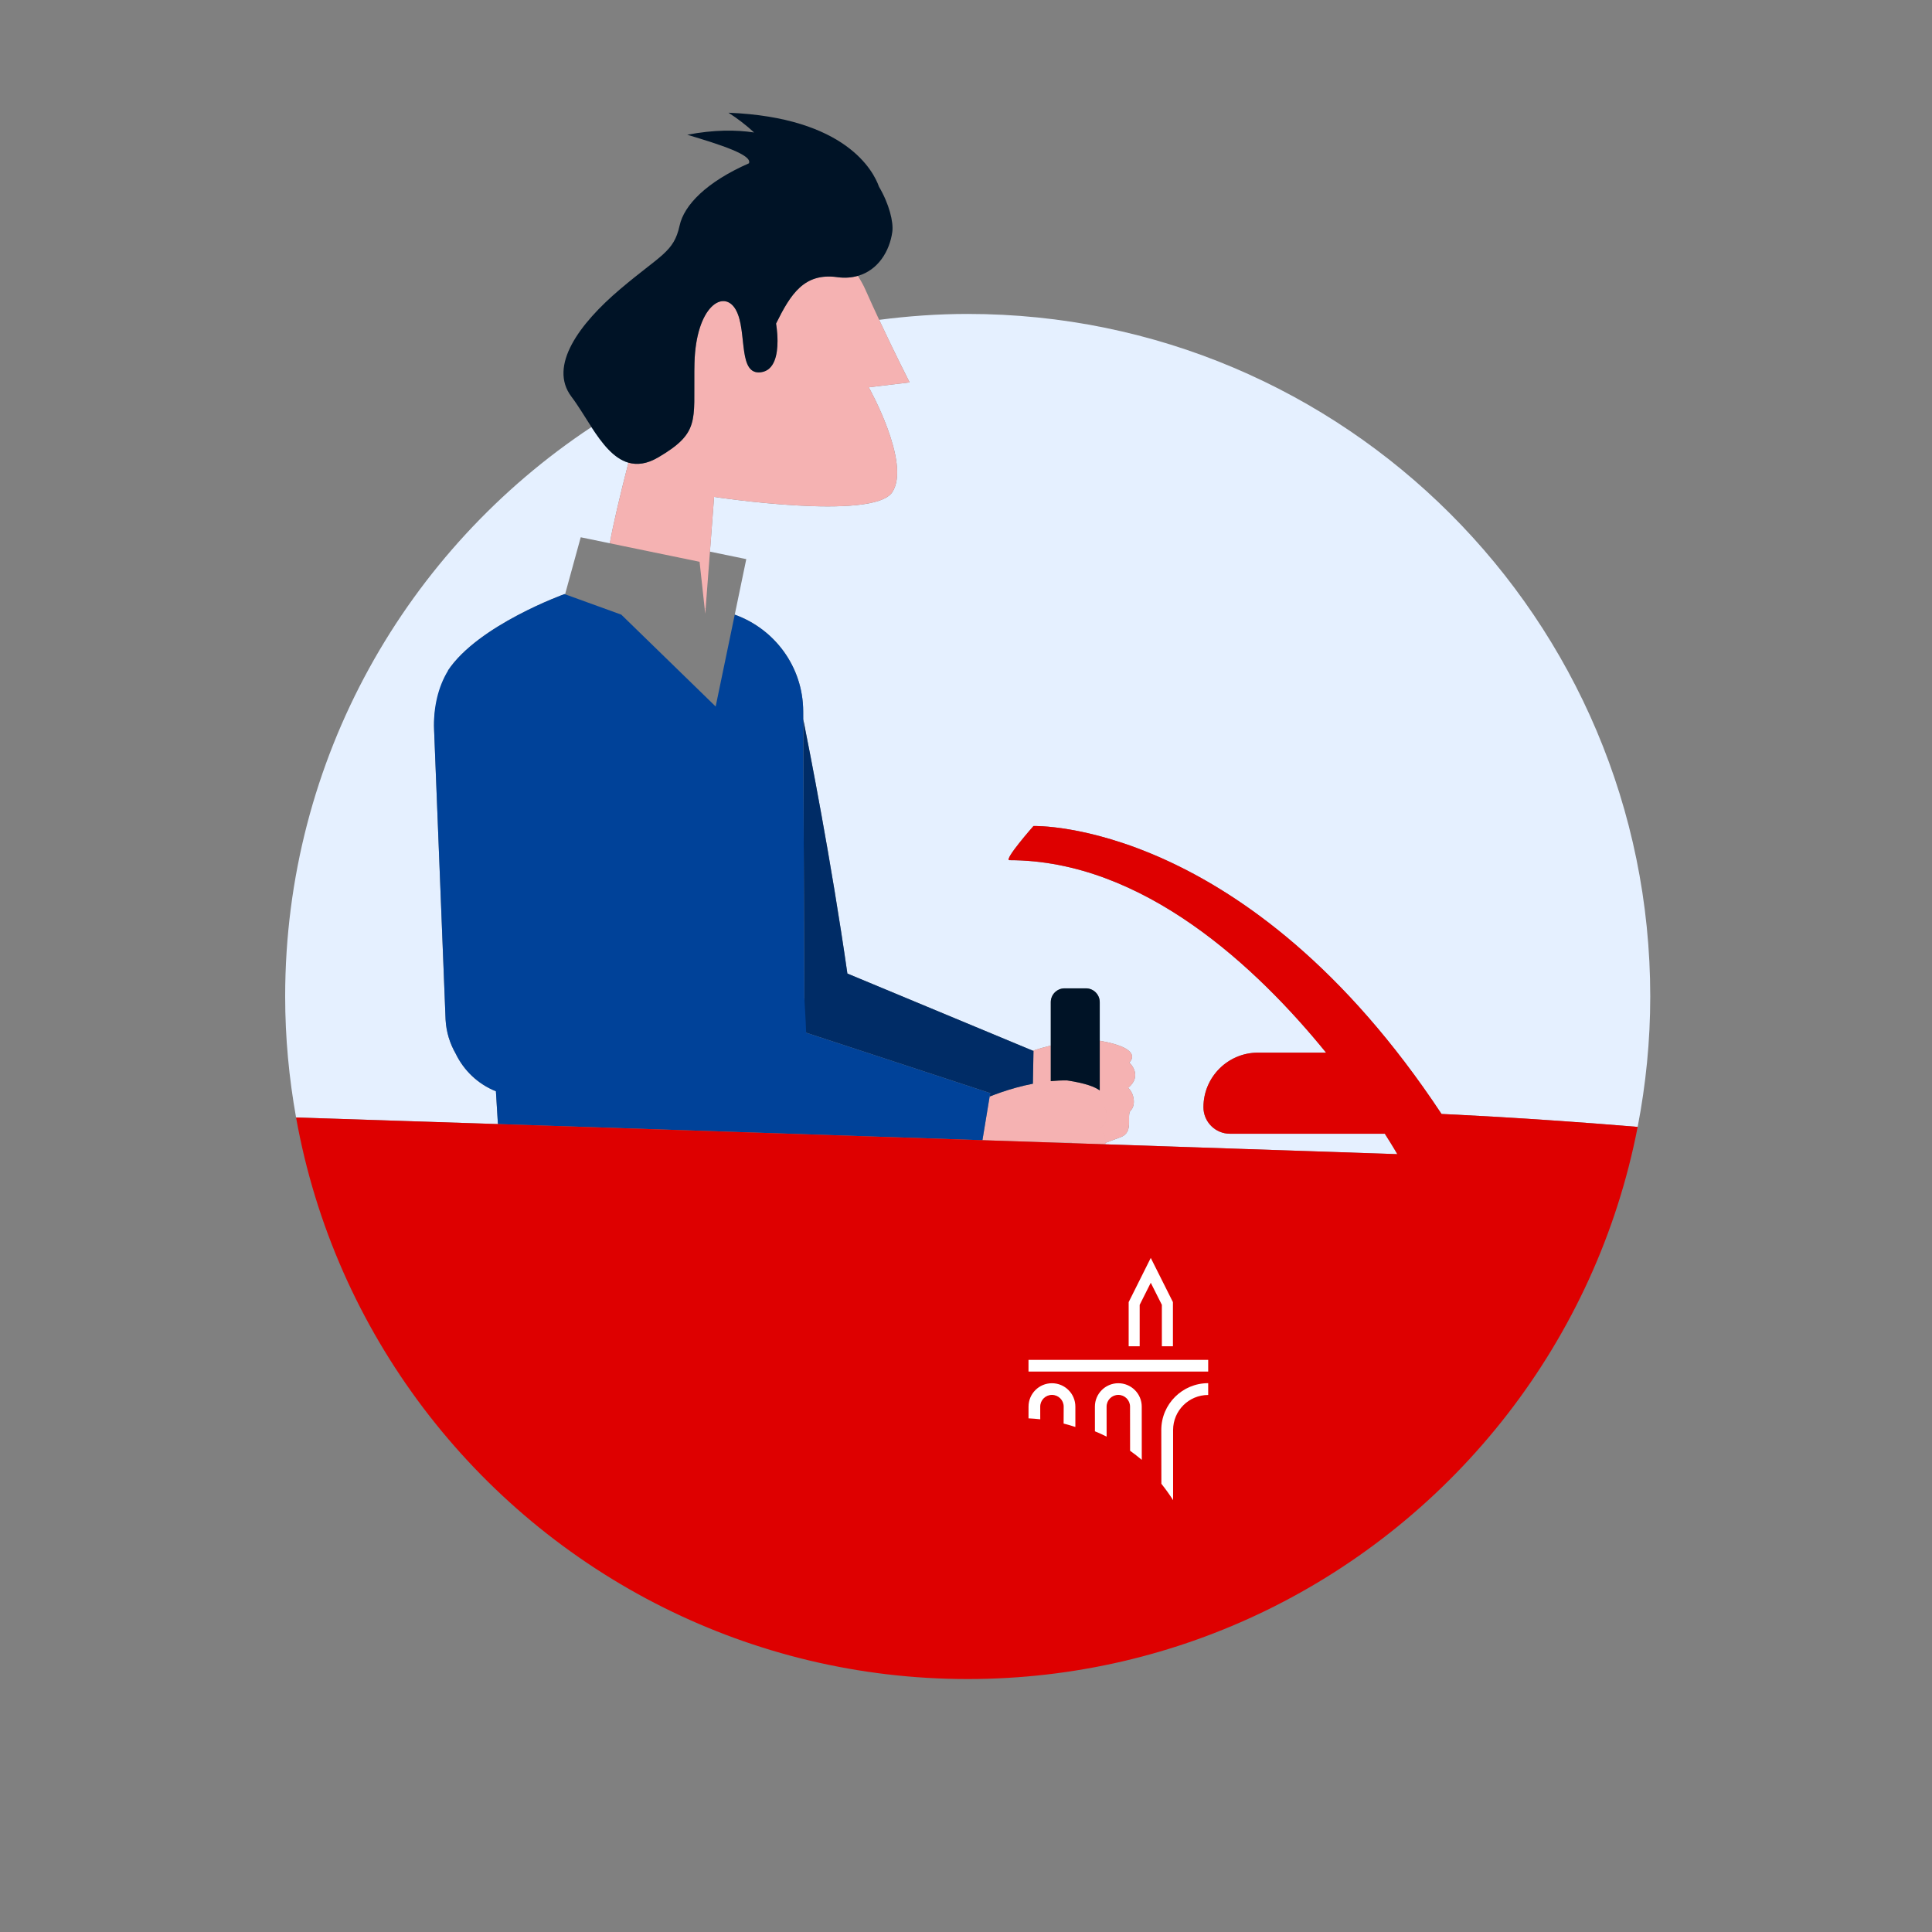 <svg width="240" height="240" viewBox="0 0 240 240" fill="none" xmlns="http://www.w3.org/2000/svg">
<rect x="0" y="0" width="240" height="240" fill="#808080" stroke="none"/>
<path fill-rule="evenodd" clip-rule="evenodd" d="M107.921 48.109C107.921 48.109 113.191 57.512 110.853 61.128C108.518 64.745 88.706 61.725 88.706 61.725L88.192 68.526L92.705 69.457L91.274 76.356C96.19 78.111 99.756 82.791 99.776 88.359L99.779 89.341C100.531 93.07 103.246 106.843 105.265 120.936L128.302 130.523C128.991 130.295 129.735 130.075 130.532 129.88V124.494C130.532 123.543 131.302 122.775 132.252 122.775H134.895C135.845 122.775 136.613 123.543 136.613 124.494V129.285C142.311 130.273 140.283 131.993 140.283 131.993C140.283 131.993 142.038 133.553 140.145 135.14C140.905 135.802 141.104 137.306 140.476 137.928C139.85 138.552 140.953 140.663 139.167 141.281C138.512 141.506 137.904 141.766 137.307 141.979C137.305 142.037 137.307 142.096 137.3 142.151C158.748 142.871 173.582 143.375 173.582 143.375C173.582 143.375 173.04 142.422 172.029 140.838H152.791C150.971 140.838 149.496 139.363 149.496 137.542C149.496 133.797 152.531 130.762 156.275 130.762H164.731C156.15 120.206 142.018 106.856 125.389 106.856C124.639 106.856 128.384 102.612 128.384 102.612C128.384 102.612 154.837 101.733 179.073 138.381C179.073 138.381 189.389 138.815 203.436 139.987C204.45 134.742 205 129.331 205 123.787C205 76.96 167.038 38.998 120.212 38.998C116.481 38.998 112.815 39.264 109.211 39.732C111.228 44.046 112.996 47.502 112.996 47.502L107.921 48.109Z" fill="#E5F0FF"/>
<path fill-rule="evenodd" clip-rule="evenodd" d="M61.605 135.56C59.344 134.661 57.599 132.95 56.597 130.867C55.882 129.618 55.434 128.19 55.352 126.657L53.925 90.63C53.819 87.973 54.538 85.502 55.825 83.421C55.763 83.38 55.705 83.345 55.642 83.306C59.385 77.654 70.128 73.799 70.128 73.799L70.195 73.825L72.14 66.743L75.756 67.487C76.158 65.173 77.058 61.408 78.067 57.474C76.219 56.943 74.787 55.074 73.473 53.051C50.55 68.228 35.424 94.237 35.424 123.788C35.424 128.919 35.905 133.935 36.779 138.816C44.788 139.077 53.239 139.353 61.854 139.636C61.778 138.366 61.693 136.993 61.605 135.56Z" fill="#E5F0FF"/>
<path fill-rule="evenodd" clip-rule="evenodd" d="M112.996 47.502C112.996 47.502 111.228 44.045 109.212 39.731C108.647 38.522 108.063 37.251 107.494 35.963C107.236 35.38 106.915 34.819 106.566 34.269C105.815 34.481 104.977 34.563 104.028 34.43C99.903 33.857 98.225 36.514 96.402 40.199C96.402 40.199 96.583 41.185 96.585 42.36C96.587 44.003 96.236 46.023 94.519 46.243C93.114 46.425 92.68 45.238 92.442 43.674C92.377 43.239 92.327 42.776 92.276 42.303L92.276 42.303C92.126 40.915 91.969 39.455 91.389 38.451C89.905 35.88 86.458 38.029 86.271 45.095C86.263 45.37 86.26 45.63 86.256 45.885V45.885L86.253 46.092C86.243 46.869 86.247 47.571 86.251 48.212C86.274 52.698 86.282 54.168 81.766 56.818C80.35 57.647 79.139 57.781 78.067 57.474C77.058 61.409 76.156 65.172 75.756 67.488L77.543 67.858L86.904 69.787L87.54 75.624C87.559 75.625 87.578 75.626 87.597 75.626C87.616 75.626 87.636 75.627 87.655 75.628L88.193 68.526L88.706 61.724C88.706 61.724 108.516 64.744 110.853 61.127C113.191 57.512 107.921 48.109 107.921 48.109L112.996 47.502ZM136.614 129.284C142.312 130.273 140.283 131.993 140.283 131.993C140.283 131.993 142.037 133.553 140.144 135.14C140.906 135.801 141.104 137.306 140.477 137.928C140.243 138.161 140.25 138.601 140.258 139.094C140.271 139.92 140.287 140.894 139.168 141.282C138.796 141.409 138.439 141.548 138.091 141.684C137.825 141.787 137.565 141.888 137.307 141.981C137.332 141.505 137.222 140.985 136.977 140.575C136.884 140.419 136.771 140.28 136.639 140.165C138.532 138.577 136.778 137.017 136.778 137.017C136.778 137.017 137.062 136.776 137.119 136.422C137.062 136.776 136.778 137.017 136.778 137.017C136.778 137.017 138.531 138.577 136.639 140.164C136.771 140.28 136.884 140.419 136.977 140.575C137.223 140.985 137.333 141.505 137.307 141.981C137.306 141.997 137.306 142.013 137.306 142.029C137.305 142.07 137.305 142.112 137.3 142.15L136.835 142.137C136.062 142.109 135.28 142.083 134.49 142.056C134.099 142.043 133.705 142.03 133.31 142.016C133.254 142.002 133.196 141.985 133.136 141.968C133.085 141.954 133.032 141.939 132.979 141.925H130.532C127.782 141.831 124.946 141.736 122.043 141.64L122.343 139.81L122.937 136.218C123.381 136.042 123.88 135.855 124.422 135.669C125.555 135.282 126.883 134.899 128.311 134.624C128.466 134.594 128.623 134.565 128.781 134.538C128.623 134.565 128.466 134.594 128.311 134.624L128.383 130.558L128.302 130.522C128.991 130.295 129.735 130.074 130.532 129.879V134.302C130.532 134.302 130.532 134.302 130.532 134.302C131.197 134.239 131.873 134.205 132.553 134.214C134.844 134.56 136.026 135.016 136.613 135.46C136.737 135.554 136.834 135.647 136.909 135.738C136.834 135.647 136.737 135.554 136.614 135.461V129.284Z" fill="#F5B2B2"/>
<path fill-rule="evenodd" clip-rule="evenodd" d="M128.302 130.522L105.265 120.937C103.245 106.842 100.532 93.069 99.781 89.342L99.894 118.702L99.915 123.941C99.971 125.365 99.679 126.722 99.16 127.966L106.488 130.371L123.008 135.792L122.936 136.218C123.382 136.042 123.879 135.857 124.424 135.669C125.556 135.282 126.884 134.899 128.31 134.624L128.383 130.558L128.302 130.522Z" fill="#002C66"/>
<path fill-rule="evenodd" clip-rule="evenodd" d="M87.655 75.628C87.617 75.626 87.578 75.626 87.539 75.624L87.607 76.248L87.655 75.628Z" fill="#F5B2B2"/>
<path fill-rule="evenodd" clip-rule="evenodd" d="M134.895 122.775H132.251C131.302 122.775 130.532 123.543 130.532 124.495V129.879V134.303C131.198 134.24 131.873 134.205 132.553 134.213C134.846 134.559 136.026 135.017 136.614 135.46V129.285V124.495C136.614 123.543 135.845 122.775 134.895 122.775Z" fill="#001326"/>
<path fill-rule="evenodd" clip-rule="evenodd" d="M130.532 141.924C131.468 141.956 132.394 141.987 133.31 142.017C133.206 141.988 133.093 141.956 132.979 141.924H130.532Z" fill="#F5B2B2"/>
<path fill-rule="evenodd" clip-rule="evenodd" d="M106.487 130.371L100.143 128.289C100.092 126.556 99.946 124.711 99.916 123.941L99.894 118.703L99.78 89.342L99.777 88.36C99.755 82.791 96.19 78.112 91.272 76.356L88.903 87.761L88.851 87.714L88.715 87.582L79.166 78.287L77.181 76.354L70.196 73.824L70.128 73.8C70.128 73.8 59.385 77.653 55.643 83.305C55.706 83.346 55.614 83.232 55.677 83.273C54.391 85.353 53.818 87.972 53.923 90.629L55.353 126.658C55.434 128.191 55.882 129.619 56.598 130.868C57.6 132.951 59.345 134.66 61.605 135.561C61.693 136.992 61.776 138.367 61.854 139.637C71.095 139.942 80.52 140.254 89.784 140.563C95.766 140.762 101.679 140.958 107.435 141.15C112.071 141.306 116.597 141.457 120.977 141.604C121.332 141.616 121.689 141.628 122.042 141.64L122.344 139.81L122.937 136.218L123.007 135.793L106.487 130.371Z" fill="#004299"/>
<path fill-rule="evenodd" clip-rule="evenodd" d="M109.19 23.188C108.509 21.275 105.093 14.59 90.493 14.002C91.597 14.707 92.738 15.579 93.674 16.457C91.436 16.119 88.704 16.102 85.377 16.74C89.56 17.995 93.503 19.258 93.033 20.288C87.775 22.596 84.978 25.467 84.422 28.026C83.703 31.341 82.085 31.639 77.028 35.928C71.97 40.217 68.097 45.458 70.985 49.276C71.821 50.381 72.625 51.746 73.472 53.05C74.788 55.075 76.218 56.942 78.066 57.475C79.14 57.782 80.35 57.648 81.765 56.818C86.928 53.79 86.18 52.303 86.253 46.093C86.258 45.769 86.262 45.445 86.27 45.095C86.459 38.029 89.906 35.88 91.39 38.451C92.165 39.796 92.185 41.962 92.443 43.674C92.679 45.238 93.115 46.425 94.519 46.243C96.236 46.023 96.587 44.003 96.586 42.36C96.584 41.185 96.403 40.2 96.403 40.2C98.225 36.513 99.904 33.857 104.028 34.431C104.976 34.563 105.814 34.481 106.567 34.27C109.085 33.561 110.516 31.193 110.845 28.809C111.013 27.59 110.454 25.328 109.19 23.188Z" fill="#001326"/>
<path fill-rule="evenodd" clip-rule="evenodd" d="M77.402 153.087V155.895V157.043H88.435H92.154V153.087H77.402Z" fill="#2D2D2D"/>
<path fill-rule="evenodd" clip-rule="evenodd" d="M150.086 173.288C147.678 173.288 145.726 175.236 145.726 177.639V186.357C145.284 185.657 144.787 184.967 144.271 184.322L144.259 177.639C144.259 174.429 146.869 171.823 150.086 171.823V173.288Z" fill="#DE0000"/>
<path fill-rule="evenodd" clip-rule="evenodd" d="M140.383 180.218L140.378 174.736C140.378 173.932 139.726 173.279 138.921 173.279C138.117 173.279 137.464 173.932 137.464 174.736L137.471 178.462C136.991 178.222 136.506 178.002 136.014 177.8L136.013 174.736C136.013 173.132 137.315 171.831 138.921 171.831C140.53 171.831 141.831 173.132 141.831 174.736L141.836 181.348C141.37 180.954 140.883 180.576 140.383 180.218Z" fill="#DE0000"/>
<path fill-rule="evenodd" clip-rule="evenodd" d="M133.586 177.264C133.108 177.107 132.621 176.964 132.126 176.84L132.136 174.736C132.136 173.932 131.481 173.279 130.677 173.279C129.872 173.279 129.221 173.932 129.221 174.736L129.223 176.308C128.739 176.255 128.258 176.215 127.764 176.193L127.768 174.736C127.768 173.132 129.07 171.831 130.677 171.831C132.283 171.831 133.586 173.132 133.586 174.736V177.264Z" fill="#DE0000"/>
<path fill-rule="evenodd" clip-rule="evenodd" d="M127.764 170.381H150.085V168.931H127.764V170.381Z" fill="#DE0000"/>
<path fill-rule="evenodd" clip-rule="evenodd" d="M140.206 161.753L142.951 156.264L145.705 161.753V167.237H144.33V162.092L142.951 159.348L141.575 162.092V167.237H140.206V161.753Z" fill="#DE0000"/>
<path fill-rule="evenodd" clip-rule="evenodd" d="M92.153 157.044H88.434H77.402V155.896V153.087H92.153V157.044Z" fill="#DE0000"/>
<path fill-rule="evenodd" clip-rule="evenodd" d="M179.075 138.382C154.837 101.734 128.383 102.611 128.383 102.611C128.383 102.611 124.639 106.855 125.389 106.855C142.019 106.855 156.15 120.204 164.73 130.762H156.275C152.531 130.762 149.496 133.798 149.496 137.542C149.496 139.362 150.971 140.837 152.792 140.837H172.029C173.041 142.423 173.582 143.372 173.582 143.372C173.582 143.372 158.748 142.87 137.3 142.151L136.835 142.136C135.678 142.095 134.503 142.056 133.309 142.017C132.394 141.987 131.468 141.955 130.532 141.924C127.781 141.831 124.948 141.738 122.043 141.639C121.69 141.627 121.331 141.615 120.976 141.604C116.598 141.456 112.072 141.307 107.434 141.151C101.68 140.959 95.767 140.761 89.784 140.562C80.519 140.255 71.095 139.942 61.855 139.636C53.239 139.353 44.787 139.077 36.778 138.816C41.569 165.577 58.9 187.978 82.487 199.722C93.853 205.379 106.656 208.577 120.211 208.577C133.486 208.577 146.045 205.519 157.232 200.081C180.837 188.606 198.305 166.498 203.436 139.986C189.388 138.816 179.075 138.382 179.075 138.382Z" fill="#DE0000"/>
<path fill-rule="evenodd" clip-rule="evenodd" d="M142.952 159.349L141.575 162.093V167.236H140.207V161.754L142.952 156.263L145.706 161.754V167.236H144.331V162.093L142.952 159.349ZM127.765 170.38H150.086V168.93H127.765V170.38ZM144.26 177.64L144.27 184.321C144.787 184.966 145.284 185.657 145.727 186.358V177.64C145.727 175.237 147.677 173.288 150.086 173.288V171.822C146.868 171.822 144.26 174.428 144.26 177.64ZM138.92 171.83C137.314 171.83 136.012 173.133 136.012 174.735L136.015 177.801C136.505 178.003 136.992 178.223 137.47 178.461L137.465 174.735C137.465 173.931 138.116 173.279 138.92 173.279C139.725 173.279 140.377 173.931 140.377 174.735L140.383 180.218C140.884 180.576 141.369 180.954 141.835 181.347L141.831 174.735C141.831 173.133 140.529 171.83 138.92 171.83ZM127.768 174.735C127.768 173.133 129.07 171.83 130.678 171.83C132.284 171.83 133.586 173.133 133.586 174.735V177.264C133.108 177.106 132.621 176.963 132.126 176.84L132.135 174.735C132.135 173.931 131.482 173.279 130.678 173.279C129.871 173.279 129.221 173.931 129.221 174.735L129.223 176.309C128.738 176.255 128.258 176.214 127.765 176.192L127.768 174.735Z" fill="white"/>
</svg>
